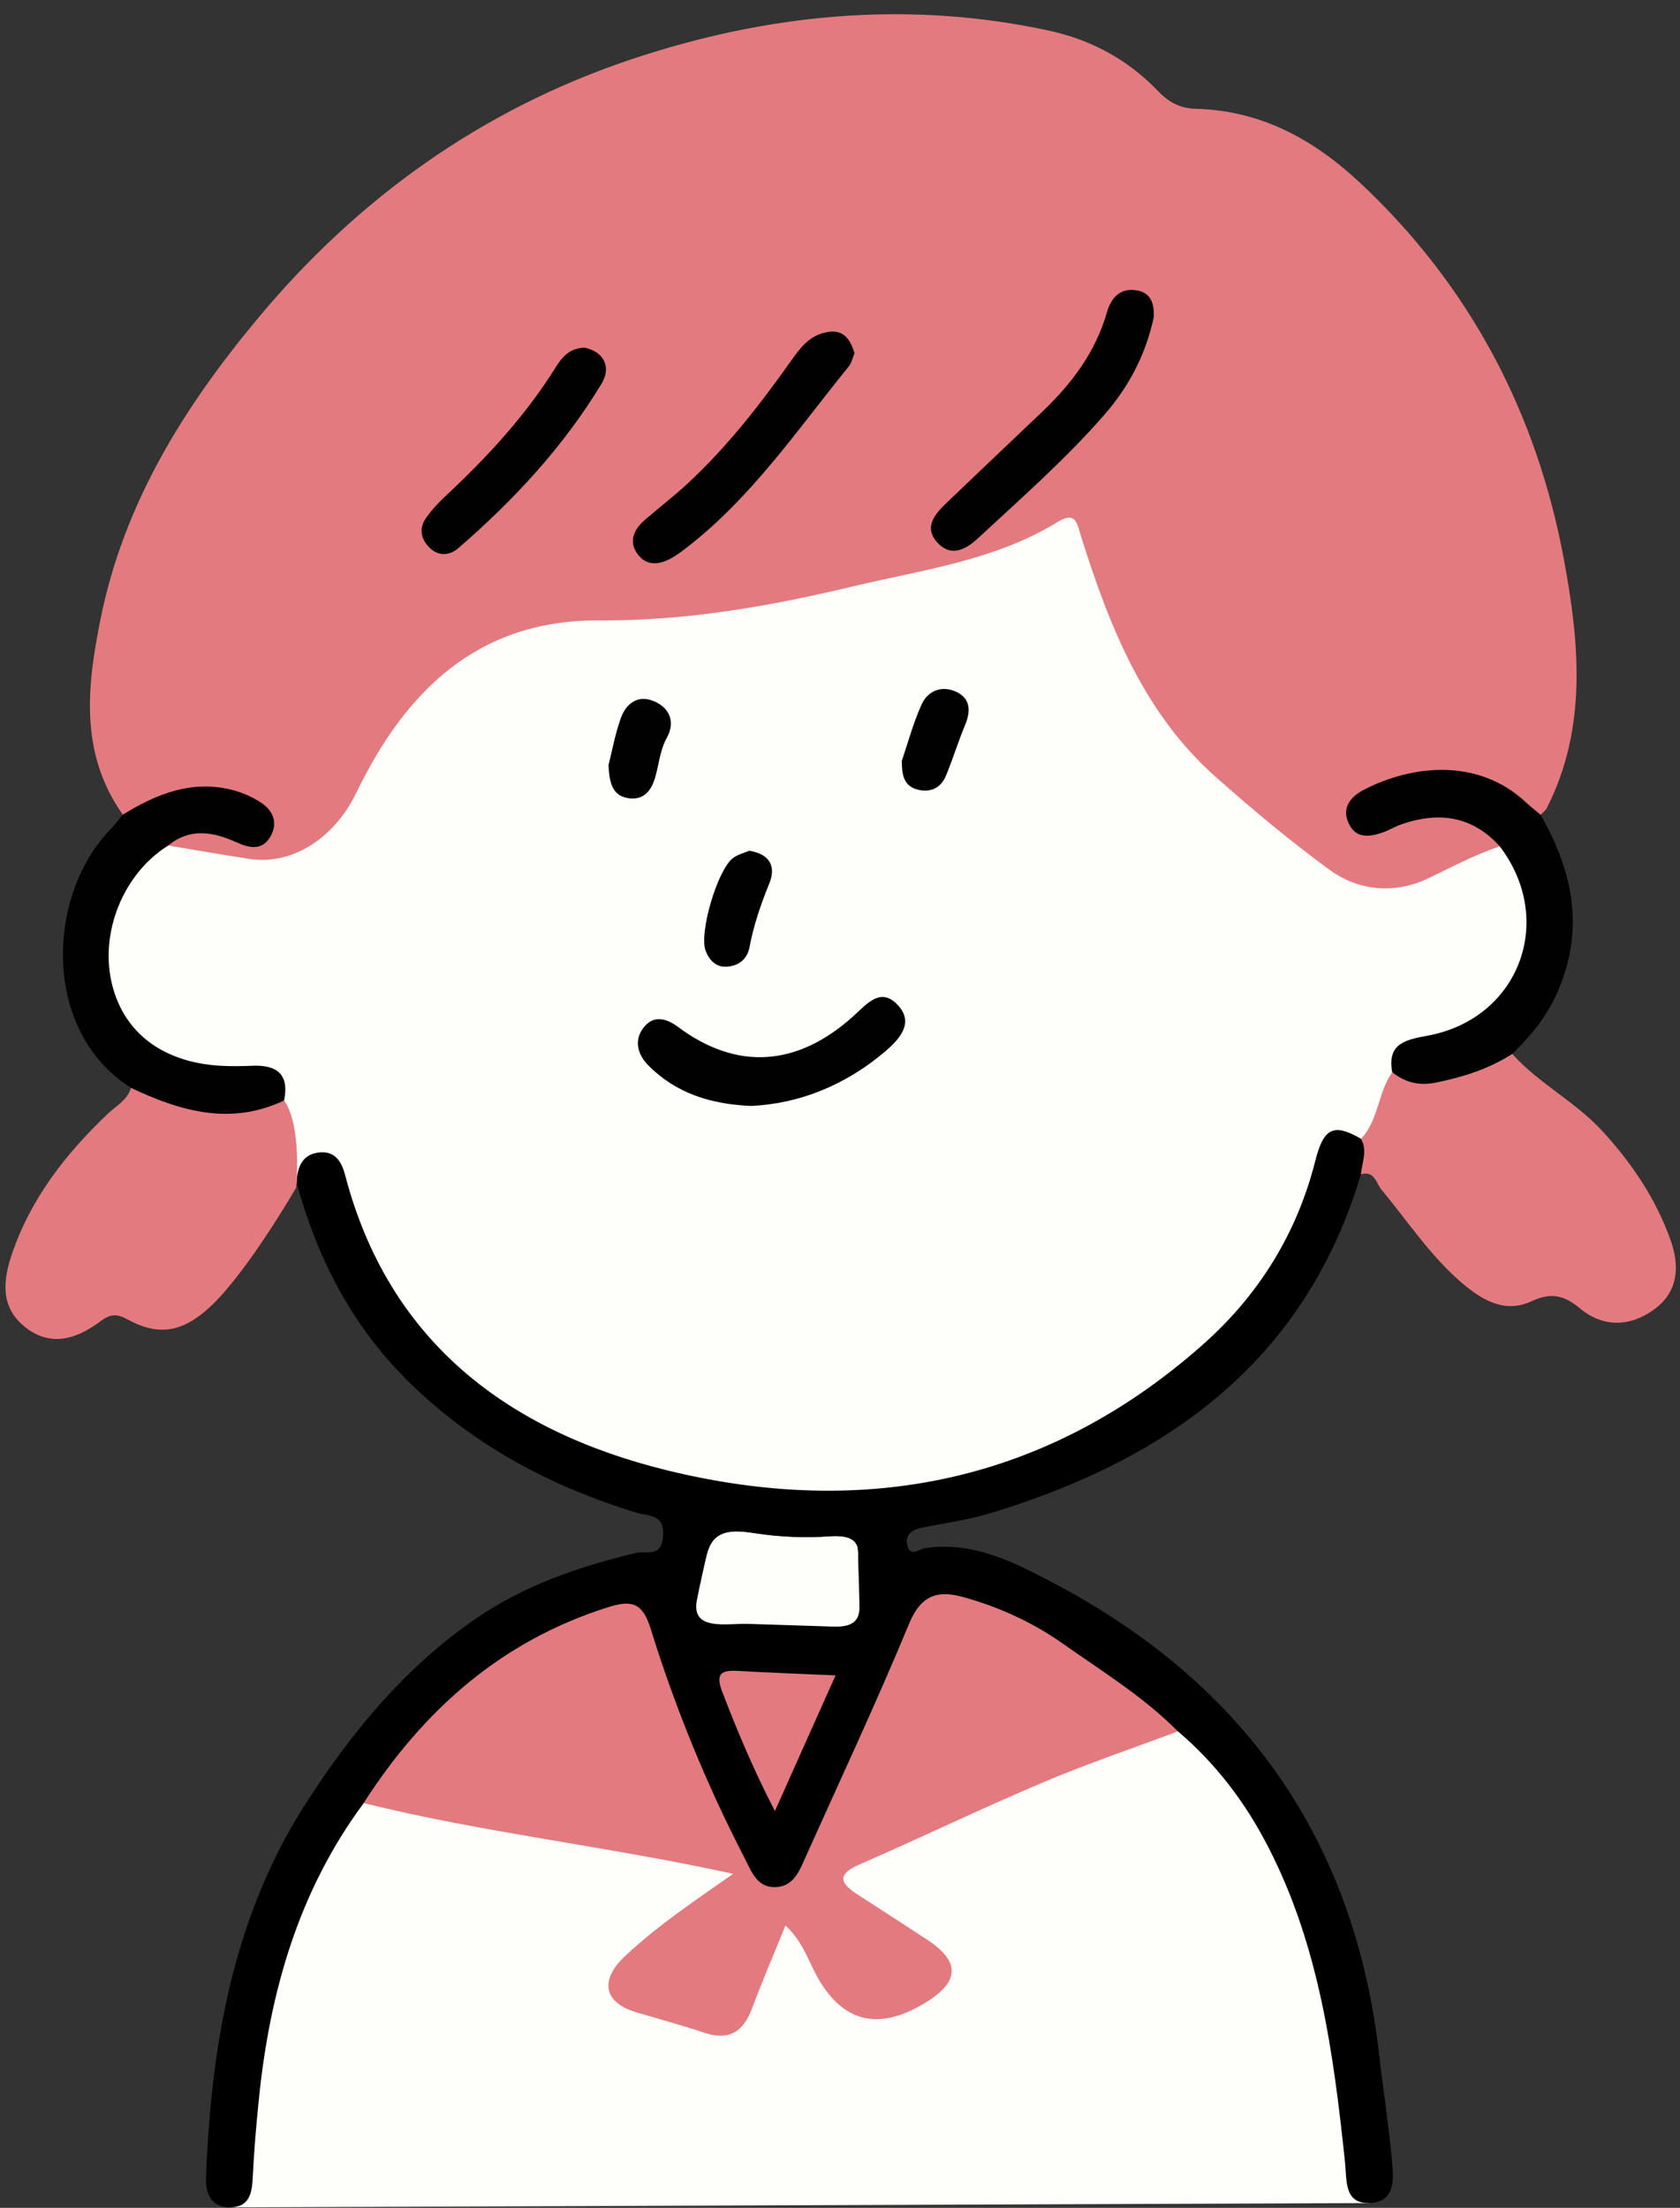 <?xml version="1.0" encoding="UTF-8"?>
<!DOCTYPE svg PUBLIC '-//W3C//DTD SVG 1.0//EN'
          'http://www.w3.org/TR/2001/REC-SVG-20010904/DTD/svg10.dtd'>
<svg data-name="中学生女の子" height="318.1" preserveAspectRatio="xMidYMid meet" version="1.0" viewBox="67.1 16.4 242.1 318.1" width="242.1" xmlns="http://www.w3.org/2000/svg" xmlns:xlink="http://www.w3.org/1999/xlink" zoomAndPan="magnify"
><rect x="67.1" y="16.4" width="242.1" height="318.1" fill="#333333" stroke="none"/><g id="change1_1"
  ><path d="M178.27,243.92c92.94-2.92,86.15,89.89,86.15,89.89l-164.03,.62s-15.07-87.59,77.88-90.52Zm-61.98-55.26c.11,.29,.21,.59,.3,.88,3.85,12.58,11.49,22.36,22.52,29.31,26.44,16.67,54.27,17.73,82.38,5.29,17.53-7.76,30.82-20.34,36.11-39.68,.83-3.02,2.79-3.86,5.58-3.67,4.19-1.96,3.6-6.6,5.5-9.84,.71-3.86,4.02-3.79,6.81-4.48,7.25-1.79,10.76-6.92,12.22-13.79,1.18-5.58,.86-10.82-4.12-14.71-3.48-.46-6.31,1.19-9.18,2.78-5.71,3.17-11.45,2.71-16.48-1.33-3.39-2.72-6.49-5.81-10.09-8.28-6.67-4.58-11.76-10.55-15.53-17.68-3.13-5.92-5.79-12.04-7.79-18.44-1.71-5.48-2.76-5.88-7.98-3.09-1.8,.96-3.65,1.76-5.6,2.29-18.58,5.09-37.14,10.14-56.65,10.32-13.77,.13-25.09,5.27-32.31,17.71-1.56,2.68-3.23,5.3-4.72,8.03-3.76,6.93-8.87,9.28-16.55,8.06-3.2-.51-6.42-1.21-9.71-.86-7.61,3.28-9.1,10.02-9.23,17.17-.13,6.97,3.26,12.08,9.76,14.89,3.31,1.43,6.83,1.87,10.42,1.8,2.53-.05,4.64,.49,5.12,3.47,.43,1.81,1.13,3.54,1.4,5.4,.32,2.21-1.37,4.63,.69,6.65,.23,0,.46,0,.69,0,3.97-3.47,4.61-3.29,6.44,1.8Zm74.28,60.97c-.7,1.1-2.25,1.18-3.55,1.13-2.59-.08-5.19-.16-7.78-.25-1.46-.05-2.91-.09-4.37-.14-3-.1-8.24,1.11-7.34-3.44,.38-1.94,.79-3.88,1.24-5.81,.24-1.06,.53-2.18,1.29-2.97,1.44-1.48,3.85-1.15,5.89-.84,3.54,.54,7.14,.69,10.71,.44,1.52-.11,3.49-.02,3.98,1.43,.11,.32,.12,.67,.13,1.02,.06,2.41,.12,4.83,.18,7.24,.02,.75,.02,1.55-.38,2.18Z" fill="#fefefb"
  /></g
  ><g id="change2_1"
  ><path d="M267.66,327.35c-.45-4.94-1.25-9.84-1.8-14.77-3.49-31.07-19.43-53.59-46.91-68.09-5.73-3.03-11.59-6.03-18.48-5.05-.92,.13-2.16,1.39-2.62-.38-.38-1.47,.62-2.25,2.03-2.54,3.33-.68,6.72-1.13,9.96-2.11,25.57-7.75,45.33-21.9,53.38-48.82,1.07-1.7,2.62-3.4,.02-5.11-3.9-2.26-5.38-1.65-6.59,3.14-2.66,10.56-8.2,19.42-16.25,26.54-22.42,19.84-48.73,25.05-77.17,18.08-22.78-5.59-40.1-18.42-46.4-42.56-.5-1.9-1.4-3.28-3.3-3.26-2.7,.03-3.63,1.96-3.68,4.42,2.91,10.63,7.75,20.17,15.59,28.08,9.4,9.48,20.75,15.55,33.39,19.43,1.73,.53,4.06,.12,3.82,3.39-.23,3.17-2.4,2.03-3.95,2.41-8.29,2-16.18,4.68-23.34,9.67-9.9,6.9-17.31,15.83-23.81,25.8-10.82,16.59-14.01,35.18-14.76,54.45-.1,2.45,.77,4.43,3.61,4.35,2.66-.08,3.01-2.08,3.12-4.29,.18-3.72,.49-7.43,.87-11.13,1.55-15.51,5.7-30.11,15.13-42.83,2.61-1.1,3.78-3.6,5.42-5.63,7.87-9.72,17.25-17.29,29.33-21.25,3.27-1.07,4.64-.32,5.77,2.94,3.83,10.99,7.83,21.94,13.35,32.24,1.17,2.19,2.27,4.66,5.23,4.72,3.2,.07,4.4-2.47,5.62-4.85,5.36-10.52,9.57-21.57,14.52-32.27,2.22-4.8,3.61-5.52,8.67-3.86,5.97,1.96,11.22,5.2,16.33,8.8,4.3,3.02,8.15,6.73,13.08,8.83,5.51,4.68,9.75,10.29,13.06,16.74,7.32,14.24,9.37,29.7,11.02,45.28,.28,2.6-.17,6.05,3.49,5.94,4.01-.12,3.49-3.74,3.24-6.46Zm-77.09-77.73c-.7,1.1-2.25,1.18-3.55,1.13-2.59-.08-5.19-.16-7.78-.25-1.46-.05-2.91-.09-4.37-.14-3-.1-8.24,1.11-7.34-3.44,.38-1.94,.79-3.88,1.24-5.81,.24-1.06,.53-2.18,1.29-2.97,1.44-1.48,3.85-1.15,5.89-.84,3.54,.54,7.14,.69,10.71,.44,1.52-.11,3.49-.02,3.98,1.43,.11,.32,.12,.67,.13,1.02,.06,2.41,.12,4.83,.18,7.24,.02,.75,.02,1.55-.38,2.18Z"
  /></g
  ><g id="change3_1"
  ><path d="M283.21,138.34c-3.62,1.22-6.96,3.02-10.39,4.65-4.65,2.2-9.85,1.84-14.09-1.25-5.68-4.14-11.1-8.68-16.37-13.34-10.44-9.23-15.35-21.69-19.42-34.54-.64-2.03-.74-3.9-3.47-2.23-9.09,5.57-19.55,6.88-29.61,9.29-11.96,2.87-24.01,4.95-36.44,4.87-17.41-.11-27.86,10.11-34.98,24.84-3.25,6.72-9.39,10.44-15.39,9.52-3.91-.59-7.81-1.29-11.71-1.93,1.73-4.27,5.2-2.7,8.26-2.43,1.68,.15,4.08,2.07,4.74-.48,.7-2.73-2.2-3.37-4.27-3.82-3.4-.75-6.76-.31-10.02,.98-1.68,.66-3.23,1.98-5.25,1.31-6.24-8.81-5.18-18.45-3.21-28.2,3.34-16.57,11.88-30.33,22.54-43.16,14.55-17.52,32.48-30.28,53.91-37.46,19.57-6.56,39.85-8.58,60.33-4.12,5.95,1.3,11.25,4.14,15.53,8.6,1.56,1.63,3.12,2.57,5.58,2.64,9.33,.25,16.93,4.39,23.67,10.71,15.83,14.84,25.42,33.17,29.32,54.22,2.21,11.9,3.43,24.23-2.46,35.8-.19,.38-.6,.66-.9,.98-1.61,.4-2.62-.71-3.69-1.54-6.1-4.7-12.65-4.29-19.38-1.75-1.42,.54-3.32,1.32-2.83,3.13,.56,2.03,2.55,1.29,3.96,.85,3.47-1.08,7.03-1.49,10.56-.86,2.57,.46,5.56,.95,5.5,4.72Zm-110.46,148.03c-5.87,4.11-11.02,7.58-15.55,11.83-3.78,3.55-3.07,6.75,1.64,8.14,3.27,.96,6.56,1.86,9.79,2.94,3.55,1.18,5.59-.17,6.84-3.51,1.49-3.97,3.16-7.86,4.82-11.95,2.07,1.93,2.96,4.1,3.96,6.18q5.57,11.52,16.29,4.89c4.88-3.02,4.95-5.88,.18-9.02-3.37-2.22-6.77-4.39-10.15-6.59-2.57-1.67-2.73-2.9,.4-4.26,8.82-3.84,17.49-8.03,26.34-11.78,6.4-2.71,13.01-4.95,19.53-7.39-4.94-4.99-10.9-8.64-16.59-12.65-4.34-3.06-9.13-5.25-14.26-6.68-3.82-1.07-6.18-.3-7.9,3.86-4.68,11.31-9.89,22.4-14.9,33.58-.89,2-1.73,4.24-4.33,4.33-2.68,.09-3.46-2.25-4.45-4.17-5.49-10.62-10.01-21.66-13.54-33.05-1.2-3.86-2.81-4.17-6.24-3.08-15.38,4.88-26.57,14.86-35.13,28.19,17.29,4.29,35.05,6.21,53.24,10.19Zm93.44-98.56c3.75,4.52,6.99,9.48,11.49,13.35,2.93,2.51,6.22,4.54,10.12,2.72,2.8-1.31,4.68-.89,7,1.04,3.35,2.79,7.26,2.65,10.71,.11,3.47-2.56,3.68-6.22,2.3-10.05-2.13-5.91-5.54-10.98-9.79-15.61-3.89-4.25-9.15-6.84-12.98-11.11-.94-.37-1.83-.09-2.67,.27-4.69,2.02-9.45,3.5-14.65,2.37-2.06,2.93-1.95,6.88-4.49,9.59,.98,1.7,.13,3.41-.02,5.11,1.97-.6,2.2,1.28,2.98,2.22Zm-178.9-14.97c-.41-.17-.9,.1-1.32,.3-.52,1.78-2.13,2.57-3.34,3.73-6.01,5.71-11.03,12.11-13.77,20.08-1.34,3.89-1.77,7.73,1.82,10.62,3.6,2.89,7.27,1.85,10.66-.64,1.32-.97,2.24-1.48,4.05-.48,4.68,2.59,8.16,1.83,12.11-1.88,5.3-4.98,12.27-17.04,12.27-17.04,0,0,.89-8.81-1.72-12.57-7.06,.64-14.05,.66-20.76-2.12Zm86.22,84.3c-2.5-.15-3.36,.37-2.29,3.12,2.17,5.62,4.48,11.15,7.55,17.07,2.95-6.59,5.7-12.74,8.74-19.55-5.06-.22-9.53-.38-14-.64Z" fill="#e37a7f"
  /></g
  ><g id="change4_1"
  ><path d="M108.05,174.95c-7.71,3.66-14.95,1.56-22.08-1.82-13.06-8.28-12.05-27.98-2.94-37.25,.64-.65,1.17-1.4,1.76-2.1,4.84-2.99,9.92-5.04,15.73-3.58,1.47,.37,2.94,1.01,4.21,1.85,1.71,1.13,2.45,2.87,1.38,4.81-1.16,2.09-2.98,1.77-4.83,.94-3.38-1.53-6.74-2.21-9.95,.43-6.51,4.05-9.96,12.68-8.05,20.13,1.77,6.92,7.34,11.09,15.55,11.59,1.54,.09,3.1,.06,4.65,0,3.55-.15,5.33,1.25,4.56,5.01Zm183.3-15.18c4.19-9.13,2.54-17.68-2.26-25.99-.7-.6-1.43-1.17-2.1-1.79-6.98-6.52-16.59-5.32-23.39-1.78-1.93,1.01-3.24,2.66-2.08,4.95,1.07,2.12,3.01,1.82,4.88,1.16,.87-.31,1.68-.81,2.55-1.12,5.84-2.05,10.53-1.01,14.27,3.13,8.12,10.66,2.81,24.79-10.3,27.27-3.08,.58-5.99,1.03-5.19,5.28,1.89,1.48,3.83,2,6.36,1.48,3.92-.8,7.6-1.97,10.96-4.13,2.56-2.49,4.79-5.17,6.3-8.48Zm-96.64,8.07c1.99-1.7,4.23-4.1,1.7-6.71-2.41-2.49-4.33-.15-6.21,1.56-8.18,7.45-16.92,7.99-25.43,1.64-1.75-1.3-3.55-1.64-4.92,.11-1.42,1.82-.89,3.88,.69,5.47,3.93,3.94,8.82,5.58,14.83,5.83,7.01-.33,13.65-3.04,19.35-7.9Zm-21.96-27.83c-2.25,1.66-4.92,10.75-3.98,13.32,.52,1.42,1.53,2.45,3.05,2.35,1.64-.1,2.95-1.03,3.28-2.77,.6-3.19,1.63-6.21,2.86-9.22,.97-2.37,.17-4.22-2.88-4.72-.7,.3-1.62,.52-2.33,1.04Zm26.56-9.85c1.86,.48,3.38-.21,4.12-2.02,.99-2.4,1.75-4.89,2.75-7.29,.82-1.96,.79-3.77-1.2-4.74-2.06-1-4.13-.28-5.07,1.79-1.2,2.63-1.95,5.47-2.86,8.15,.02,1.88,.23,3.58,2.27,4.11Zm-41.75,1.23c2.16,.36,3.36-.91,3.96-3,.55-1.9,.68-3.89,1.69-5.73,1.26-2.27,.37-4.35-1.99-5.28-2.3-.91-3.95,.47-4.68,2.55-.81,2.32-1.26,4.76-1.75,6.73,.13,2.42,.51,4.35,2.77,4.72ZM231.02,58.26c-2.46-.49-3.81,1.05-4.41,3.15-1.63,5.7-5.03,10.22-9.23,14.23-4.59,4.38-9.21,8.74-13.79,13.13-1.75,1.68-3.51,3.6-1.3,5.91,1.92,2,4.01,.87,5.72-.71,6.24-5.79,12.66-11.41,18.26-17.84,3.5-4.02,5.95-8.65,7.09-14.01,.08-1.76-.25-3.45-2.34-3.87Zm-45.3,6.11c-2.29,.66-3.52,2.46-4.76,4.21-4.4,6.2-9.07,12.17-14.64,17.37-2.03,1.9-4.26,3.59-6.35,5.41-1.57,1.37-2.31,3.12-.96,4.91,1.35,1.79,3.24,1.48,5,.46,.8-.47,1.54-1.04,2.27-1.61,9.27-7.24,15.81-16.91,23.11-25.9,.46-.56,.61-1.37,.85-1.94-.74-2.46-1.97-3.63-4.51-2.89Zm-38.5,4.89c-4.38,7.02-9.93,13.04-15.96,18.65-1.01,.94-1.96,1.98-2.76,3.11-1.04,1.46-.77,2.98,.44,4.23,1.3,1.34,2.92,1.23,4.2,.13,8.01-6.92,15.17-14.64,20.66-23.72,1.36-2.26,.46-4.54-2.45-5.17-2.09,.06-3.18,1.24-4.13,2.77Z" fill="#010101"
  /></g
></svg
>
